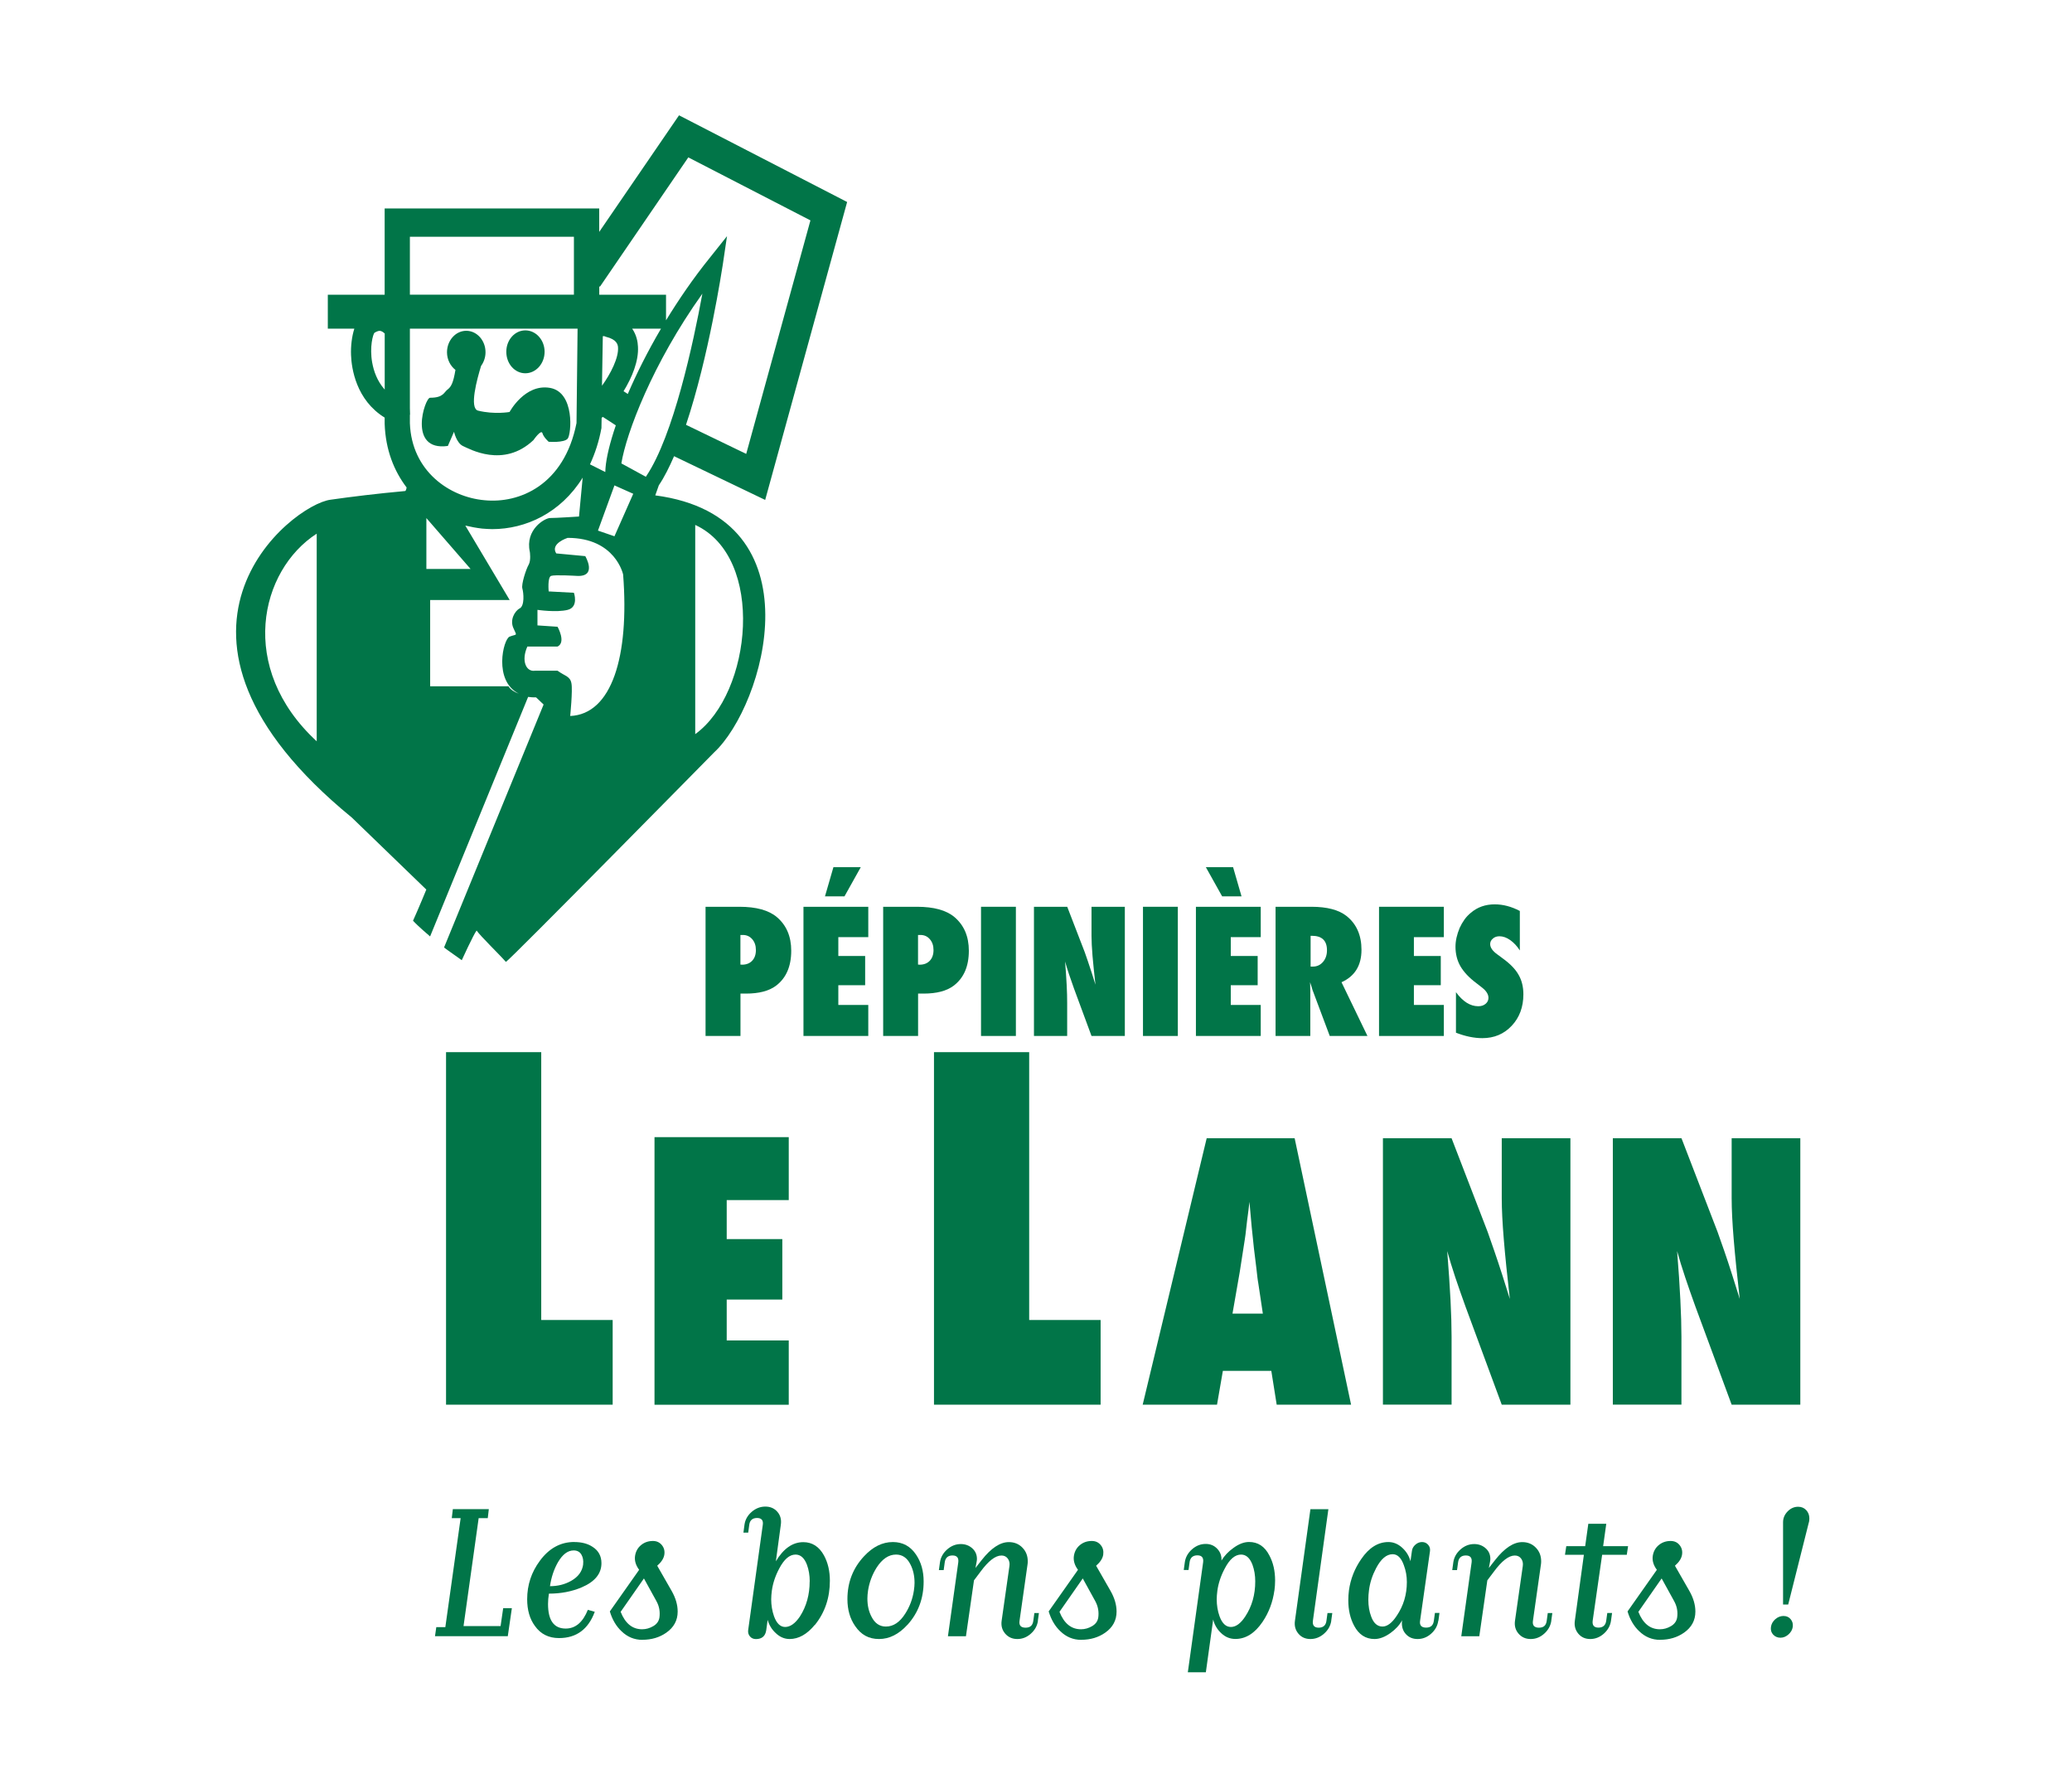 <?xml version="1.0" encoding="UTF-8"?>
<svg xmlns="http://www.w3.org/2000/svg" id="Calque_1" data-name="Calque 1" viewBox="0 0 350.67 301">
  <defs>
    <style>
      .cls-1 {
        fill: none;
      }

      .cls-2 {
        fill: #017548;
      }
    </style>
  </defs>
  <g>
    <g>
      <path class="cls-2" d="m88.9,63.16c1.8,0,3.26-1.62,3.27-3.63,0-2.01-1.47-3.63-3.26-3.63s-3.23,1.63-3.22,3.63c0,2.01,1.42,3.63,3.22,3.63"></path>
      <g>
        <path class="cls-1" d="m102.23,56.87s-.03,0-.08,0c-.06,0-.08,0-.14.03l-.14,8.37c1.42-1.97,2.88-4.77,2.71-6.57-.05-.37-.18-1.26-2.03-1.71l-.32-.12Z"></path>
        <path class="cls-1" d="m106.24,66.66c1.47-3.41,3.34-7.17,5.62-11.05h-4.88c.73,1.05.95,2.22.98,3.05.13,2.39-1,5.19-2.44,7.54l.72.46Z"></path>
        <path class="cls-1" d="m102.47,79.15c.14-1.71.73-4.19,1.74-7.18l-2.2-1.43c-.09.07-.15.12-.2.16l-.03,1.67c-.42,2.33-1.1,4.36-1.95,6.2l2.59,1.3.04-.72Z"></path>
        <rect class="cls-1" x="69.36" y="40.07" width="27.76" height="9.8"></rect>
        <path class="cls-1" d="m69.36,71.62c.3,8.14,6.75,12.51,12.62,13.03,5.87.58,13.48-2.52,15.58-13.06l.18-15.97h-28.39s0,13.44,0,13.44l.03,1.12h-.03v1.44Zm3.43-4.31c2.31,0,2.35-.96,3-1.42.55-.42.93-1.03,1.3-3.29-.86-.67-1.43-1.76-1.43-2.99,0-2.01,1.47-3.62,3.27-3.63,1.79,0,3.25,1.62,3.25,3.63,0,.88-.3,1.69-.75,2.31-.68,2.22-2.05,7.16-.52,7.57,2.79.69,5.34.23,5.34.23,0,0,2.57-4.81,6.83-4.08,4.26.72,3.63,7.89,3,8.6-.64.72-3.21.52-3.21.52,0,0-.86-.75-1.06-1.46-.21-.71-1.52,1.18-1.52,1.18-5.08,4.81-10.87,1.45-11.93,1-1.09-.51-1.51-2.41-1.51-2.41l-1.05,2.41c-6.84.94-3.88-8.15-3-8.16Z"></path>
        <path class="cls-1" d="m112.71,54.19c2.14-3.48,4.57-7.07,7.39-10.56l2.93-3.68-.72,4.86c-.14.83-2.35,15.47-6.22,27.06l10.19,4.92,10.87-39.51-20.67-10.66-14.97,21.9-.1-.12v1.46s11.3,0,11.3,0v4.33Z"></path>
        <path class="cls-1" d="m64.25,55.98c-.22,0-.53.12-.89.34-.23.28-.84,2.34-.37,5.04.25,1.41.82,3.12,2.12,4.58v-9.49c-.31-.29-.61-.45-.86-.45Z"></path>
        <path class="cls-1" d="m89.46,95.55c.42-.75.2-2.17.2-2.17-.84-3.81,2.57-5.73,3.42-5.73.86,0,4.9-.25,4.9-.25l.62-6.58c-3.73,6-9.66,8.71-15.3,8.71-.57,0-1.12-.04-1.71-.09-.93-.11-1.88-.28-2.85-.51l7.51,12.6h-13.46v14.6s13.26,0,13.26,0c.37.6,1.06,1.01,1.77,1.25-4.35-2.13-2.66-9.24-1.57-9.65,1.27-.5,1.28,0,.64-1.44-.64-1.41.21-2.87,1.05-3.34.87-.46.66-2.64.46-3.35-.23-.69.64-3.33,1.06-4.05Z"></path>
        <path class="cls-1" d="m105.15,78.41l4.14,2.26.07-.11c4.6-6.82,7.98-22.59,9.5-30.88-8.49,11.89-12.89,23.68-13.71,28.72Z"></path>
        <path class="cls-2" d="m75.79,75.47l1.05-2.41s.42,1.9,1.51,2.41c1.06.46,6.84,3.81,11.93-1,0,0,1.31-1.89,1.52-1.18.2.71,1.06,1.46,1.06,1.46,0,0,2.58.2,3.21-.52.63-.71,1.26-7.88-3-8.6-4.26-.73-6.83,4.08-6.83,4.08,0,0-2.55.46-5.34-.23-1.52-.41-.16-5.35.52-7.57.45-.62.75-1.42.75-2.31,0-2-1.46-3.62-3.25-3.63-1.8,0-3.26,1.62-3.27,3.63,0,1.24.57,2.32,1.43,2.99-.37,2.26-.76,2.87-1.3,3.29-.65.46-.69,1.43-3,1.42-.88,0-3.84,9.1,3,8.16Z"></path>
        <path class="cls-2" d="m110.9,83.82l.6-1.7c.93-1.38,1.77-3.06,2.58-4.93l15.42,7.4,13.87-50.41-28.45-14.67-13.51,19.73v-3.97h-36.31s0,14.6,0,14.6h-9.62v5.74h4.49c-.43,1.34-.62,2.98-.56,4.47.08,2.25.85,7.6,5.69,10.58v1.04c.15,4.44,1.59,7.99,3.72,10.79-.07.2-.08.6-.31.6-4.61.42-9.05.96-12.53,1.46-6.6.77-34.46,22.68,3.57,53.79l12.6,12.18s-1.24,3.04-2.25,5.27c.81.9,2.89,2.66,2.89,2.66l16.59-40.53c.44.06.87.09,1.35.08l1.27,1.21-16.85,41.11.65.48,2.35,1.67s1.99-4.36,2.51-5.02c.67.97,3.84,4.03,4.96,5.31.63-.28,35.22-35.43,35.22-35.43,8.54-7.9,17.92-39.85-9.95-43.51Zm-47.91-22.46c-.47-2.7.14-4.75.37-5.04.35-.22.66-.34.89-.34.26,0,.55.16.86.45v9.49c-1.3-1.46-1.87-3.17-2.12-4.58Zm-9.39,28.94v35.13c-13.47-12.43-9.63-28.92,0-35.13Zm47.82-41.89l.1.12,14.97-21.9,20.67,10.66-10.87,39.51-10.19-4.92c3.88-11.59,6.08-26.23,6.22-27.06l.72-4.86-2.93,3.68c-2.82,3.49-5.25,7.07-7.39,10.56v-4.33s-11.3,0-11.3,0v-1.46Zm5.57,7.2h4.88c-2.28,3.88-4.16,7.65-5.62,11.05l-.72-.46c1.45-2.35,2.58-5.14,2.44-7.54-.03-.83-.25-2-.98-3.05Zm-2.4,3.09c.17,1.8-1.28,4.6-2.71,6.57l.14-8.37c.06-.03.08-.03.14-.03.05,0,.12.03.08,0l.32.12c1.85.45,1.98,1.34,2.03,1.71Zm-2.8,13.67l.03-1.67s.11-.09.2-.16l2.2,1.43c-1.02,2.99-1.6,5.47-1.74,7.18l-.04.72-2.59-1.3c.85-1.84,1.53-3.87,1.95-6.2Zm-4.66-32.3v9.79s-27.76,0-27.76,0v-9.8h27.76Zm-27.76,28.98v-13.44s28.38,0,28.38,0l-.18,15.97c-2.09,10.55-9.71,13.65-15.58,13.06-5.88-.52-12.33-4.89-12.62-13.03v-1.44h.03l-.03-1.12Zm2.79,27.22v-8.61s7.48,8.61,7.48,8.61h-7.48Zm15.78,6.67c-.83.48-1.69,1.94-1.05,3.34.64,1.44.64.94-.64,1.44-1.09.41-2.78,7.52,1.57,9.65-.71-.24-1.4-.65-1.77-1.25h-13.25s0-14.59,0-14.59h13.46l-7.51-12.6c.97.23,1.91.4,2.85.51.58.04,1.14.09,1.71.09,5.64,0,11.57-2.71,15.3-8.71l-.62,6.58s-4.04.26-4.9.25c-.85,0-4.26,1.92-3.42,5.73,0,0,.22,1.43-.2,2.17-.42.71-1.29,3.35-1.06,4.05.2.71.41,2.88-.46,3.35Zm8.56,18.21s.44-4.35.21-5.52c-.21-1.21-1.05-1.2-2.35-2.14h-3.84c-1.47.22-2.35-1.68-1.27-4.09h5.11c1.49-.72,0-3.35,0-3.35l-3.4-.23v-2.63s3.2.48,5.12,0c1.9-.49,1.05-2.89,1.05-2.89l-4.27-.23s-.23-2.39.41-2.63c.66-.22,4.29,0,4.29,0,3.63.24,1.49-3.34,1.49-3.34l-4.91-.46c-1.08-1.68,1.93-2.63,1.93-2.63,8.11,0,9.39,6.21,9.39,6.21,1.07,13.86-1.92,23.65-8.98,23.93Zm7.49-30.41l-2.79-.96,2.79-7.65,3.18,1.42-3.18,7.19Zm5.31-10.07l-4.14-2.26c.82-5.05,5.22-16.83,13.71-28.72-1.52,8.29-4.9,24.06-9.5,30.88l-.07.11Zm8.36,43.55v-35.4c11.93,5.5,9.6,28.47,0,35.4Z"></path>
      </g>
    </g>
    <g>
      <g>
        <path class="cls-2" d="m125.31,175.29h-5.9v-21.86h5.72c2.85,0,4.96.58,6.34,1.74,1.62,1.37,2.44,3.27,2.44,5.7,0,2.65-.86,4.63-2.59,5.93-1.18.88-2.87,1.32-5.08,1.32h-.92v7.17Zm0-12.08l.27.02c.72,0,1.29-.22,1.71-.66.42-.44.64-1.04.64-1.81s-.21-1.37-.62-1.84c-.41-.48-.94-.72-1.59-.72h-.41v5.01Z"></path>
        <path class="cls-2" d="m135.98,175.29v-21.86h10.97v5.14h-5.07v3.19h4.54v4.94h-4.54v3.34h5.07v5.25h-10.97Zm9.7-28.56l-2.76,4.94h-3.3l1.43-4.94h4.63Z"></path>
        <path class="cls-2" d="m155.37,175.29h-5.9v-21.86h5.72c2.85,0,4.96.58,6.34,1.74,1.62,1.37,2.44,3.27,2.44,5.7,0,2.65-.86,4.63-2.59,5.93-1.18.88-2.87,1.32-5.08,1.32h-.92v7.17Zm0-12.08l.27.02c.72,0,1.29-.22,1.71-.66.42-.44.64-1.04.64-1.81s-.21-1.37-.62-1.84c-.41-.48-.94-.72-1.59-.72h-.41v5.01Z"></path>
        <path class="cls-2" d="m171.93,175.29h-5.9v-21.86h5.9v21.86Z"></path>
        <path class="cls-2" d="m174.99,175.29v-21.86h5.63l2.96,7.67c.16.45.34.97.54,1.56.2.58.43,1.26.67,2.02l.61,1.93c-.22-1.9-.38-3.52-.5-4.87-.11-1.35-.17-2.48-.17-3.4v-4.91h5.64v21.86h-5.64l-2.97-8.04c-.31-.86-.59-1.66-.84-2.41-.25-.75-.47-1.47-.66-2.15.12,1.54.21,2.88.27,4.02.06,1.14.08,2.14.08,3v5.58h-5.63Z"></path>
        <path class="cls-2" d="m199.34,175.29h-5.9v-21.86h5.9v21.86Z"></path>
        <path class="cls-2" d="m202.4,175.29v-21.86h10.97v5.14h-5.07v3.19h4.55v4.94h-4.55v3.34h5.07v5.25h-10.97Zm1.67-28.56h4.62l1.43,4.94h-3.28l-2.76-4.94Z"></path>
        <path class="cls-2" d="m231.44,175.29h-6.39l-2.92-7.79c-.03-.13-.08-.3-.15-.52-.07-.22-.16-.48-.26-.78l.04,1.45v7.64h-5.88v-21.86h6.05c2.66,0,4.65.52,5.97,1.57,1.68,1.34,2.52,3.25,2.52,5.72,0,2.64-1.13,4.47-3.38,5.48l4.39,9.09Zm-9.64-11.74h.4c.68,0,1.25-.26,1.7-.78.45-.52.68-1.18.68-1.98,0-1.63-.85-2.45-2.56-2.45h-.21v5.21Z"></path>
        <path class="cls-2" d="m233.39,175.29v-21.86h10.97v5.14h-5.07v3.19h4.55v4.94h-4.55v3.34h5.07v5.25h-10.97Z"></path>
        <path class="cls-2" d="m246.41,174.75v-6.87c1.16,1.59,2.42,2.38,3.77,2.38.51,0,.92-.13,1.25-.41.32-.27.48-.61.48-1.01,0-.58-.35-1.16-1.05-1.71l-.96-.75c-.64-.48-1.19-.96-1.64-1.44-.45-.48-.82-.97-1.11-1.47-.28-.5-.49-1.03-.62-1.57-.13-.54-.2-1.1-.2-1.7,0-1.02.24-2.08.71-3.2.24-.52.51-.99.82-1.42.31-.43.67-.81,1.08-1.14,1.11-.95,2.46-1.42,4.03-1.42,1.41,0,2.82.37,4.25,1.12v6.68c-.48-.75-1.03-1.33-1.64-1.76-.61-.43-1.22-.64-1.81-.64-.45,0-.83.13-1.12.4-.3.25-.45.56-.45.92,0,.59.4,1.17,1.2,1.74l.93.69c1.25.9,2.14,1.82,2.67,2.76.55.95.82,2.05.82,3.31,0,2.15-.66,3.93-1.97,5.32-1.31,1.4-2.97,2.1-4.98,2.1-1.39,0-2.88-.31-4.46-.92Z"></path>
      </g>
      <path class="cls-2" d="m186.27,237.68h-28.2v-59.65h16.11v45.32h12.09v14.34Z"></path>
      <path class="cls-2" d="m110.77,237.68v-45.27h22.72v10.65h-10.5v6.6h9.41v10.23h-9.41v6.92h10.5v10.88h-22.72Z"></path>
      <path class="cls-2" d="m103.69,237.68h-28.2v-59.65h16.11v45.32h12.09v14.34Z"></path>
      <path class="cls-2" d="m228.65,237.68h-12.58l-.91-5.72h-8.2l-.99,5.72h-12.58l10.83-45.08h14.89l9.55,45.08Zm-14.92-15.39l-.79-5.26s-.06-.28-.12-.79c-.04-.43-.24-2.12-.61-5.08-.04-.33-.09-.78-.14-1.36-.06-.57-.14-1.3-.23-2.18l-.38-4.26c-.04.41-.09.87-.16,1.37-.07.51-.14,1.06-.22,1.66-.14,1.21-.23,2.05-.29,2.52-.06.47-.1.75-.12.84l-.85,5.46-1.23,7.06h5.14Z"></path>
      <path class="cls-2" d="m234.05,237.68v-45.08h11.62l6.1,15.83c.33.94.7,2,1.12,3.21.42,1.21.88,2.6,1.39,4.18l1.25,3.97c-.45-3.92-.79-7.27-1.02-10.05-.23-2.78-.35-5.12-.35-7.01v-10.13h11.62v45.08h-11.62l-6.13-16.59c-.64-1.77-1.22-3.43-1.74-4.98-.51-1.55-.97-3.02-1.36-4.42.25,3.17.44,5.94.56,8.29.12,2.35.18,4.42.18,6.19v11.5h-11.62Z"></path>
      <path class="cls-2" d="m272.96,237.68v-45.08h11.62l6.1,15.83c.33.94.71,2,1.13,3.21.42,1.21.88,2.6,1.38,4.18l1.25,3.97c-.45-3.92-.79-7.27-1.02-10.05-.23-2.78-.35-5.12-.35-7.01v-10.13h11.62v45.08h-11.62l-6.13-16.59c-.64-1.77-1.22-3.43-1.74-4.98-.52-1.55-.97-3.02-1.36-4.42.25,3.17.44,5.94.55,8.29.12,2.35.18,4.42.18,6.19v11.5h-11.62Z"></path>
    </g>
  </g>
  <g>
    <path class="cls-2" d="m85.94,276.85h-12.32l.22-1.53h1.53l2.59-18.44h-1.5l.18-1.53h6.09l-.18,1.53h-1.54l-2.56,18.26h6.27l.44-3.03h1.47s-.69,4.74-.69,4.74Z"></path>
    <path class="cls-2" d="m97.2,260.92c1.26,0,2.31.28,3.13.84.97.63,1.46,1.55,1.46,2.74,0,1.78-1.12,3.14-3.35,4.09-1.68.71-3.52,1.06-5.54,1.06-.1.63-.15,1.22-.15,1.75,0,2.78,1,4.16,2.99,4.16,1.65,0,2.9-1.06,3.75-3.17l1.17.33c-1.09,2.96-3.11,4.45-6.05,4.45-1.75,0-3.11-.68-4.08-2.05-.88-1.19-1.31-2.7-1.31-4.53,0-2.41.72-4.58,2.15-6.5,1.56-2.12,3.5-3.18,5.83-3.18Zm1.49,3.75c.07-.61-.02-1.15-.29-1.62-.27-.47-.71-.71-1.31-.71-1,0-1.88.67-2.66,2-.68,1.19-1.13,2.54-1.35,4.05,1.31,0,2.49-.29,3.54-.88,1.24-.68,1.93-1.63,2.08-2.84Z"></path>
    <path class="cls-2" d="m108.72,277.47c-1.36,0-2.54-.49-3.54-1.46-.9-.85-1.56-1.97-1.97-3.35l4.96-7.04c-.58-.78-.81-1.57-.69-2.37.12-.75.46-1.36,1.02-1.82.56-.46,1.23-.69,2-.69.63,0,1.13.23,1.51.69.38.46.52,1.01.42,1.64-.1.63-.5,1.25-1.2,1.86l2.44,4.26c.68,1.19,1.02,2.36,1.02,3.5,0,1.48-.64,2.67-1.93,3.57-1.14.8-2.49,1.2-4.05,1.2Zm2.88-3.75c.14-1-.02-1.93-.51-2.81l-2.11-3.83-3.94,5.65c.78,1.97,1.99,2.95,3.64,2.95.66,0,1.28-.18,1.88-.53s.94-.83,1.04-1.44Z"></path>
    <path class="cls-2" d="m137.91,274.92c-1.31,1.6-2.74,2.41-4.27,2.41-.88,0-1.67-.34-2.37-1.02-.66-.61-1.11-1.35-1.35-2.22l-.24,1.75c-.15,1-.73,1.5-1.75,1.5-.41,0-.75-.15-1-.44-.25-.29-.36-.64-.31-1.06l2.48-17.86c.1-.75-.23-1.13-.98-1.13s-1.21.38-1.31,1.13l-.18,1.35h-.81s.18-1.35.18-1.35c.12-.85.53-1.57,1.22-2.17.69-.59,1.46-.89,2.31-.89s1.53.3,2.04.89c.51.59.7,1.32.58,2.17l-.84,6.2c1.29-2.16,2.84-3.24,4.64-3.24,1.51,0,2.68.75,3.51,2.26.66,1.22.99,2.64.99,4.26,0,2.89-.84,5.38-2.52,7.47Zm-.87-7.35c0-1.02-.16-1.96-.47-2.81-.44-1.15-1.08-1.72-1.93-1.72-1.02,0-1.94.79-2.77,2.38-.66,1.24-1.07,2.49-1.24,3.73-.07.54-.11,1.02-.11,1.46,0,1,.16,1.95.47,2.85.44,1.22,1.07,1.83,1.89,1.83.87,0,1.71-.6,2.51-1.79,1.09-1.7,1.64-3.68,1.64-5.92Z"></path>
    <path class="cls-2" d="m153.58,274.92c-1.46,1.6-3.06,2.41-4.81,2.41s-3.05-.73-4.04-2.19c-.88-1.26-1.31-2.78-1.31-4.56,0-2.82.93-5.24,2.81-7.25,1.48-1.6,3.11-2.41,4.88-2.41,1.68,0,2.99.72,3.94,2.15.85,1.26,1.27,2.77,1.27,4.52,0,2.87-.91,5.31-2.73,7.33Zm-1.93-11.88c-1.24,0-2.33.73-3.28,2.19-.75,1.19-1.24,2.49-1.46,3.9-.07.49-.11.94-.11,1.35,0,1.17.23,2.19.69,3.06.56,1.12,1.37,1.68,2.44,1.68,1.26,0,2.36-.73,3.28-2.19.75-1.17,1.24-2.46,1.46-3.9.07-.49.11-.92.11-1.31,0-1.17-.23-2.2-.69-3.1-.56-1.12-1.37-1.68-2.44-1.68Z"></path>
    <path class="cls-2" d="m175.67,274.23c-.12.85-.52,1.58-1.2,2.19-.68.61-1.44.91-2.29.91s-1.53-.3-2.06-.91c-.52-.61-.72-1.33-.6-2.18l1.32-9.26c.07-.48-.02-.9-.27-1.25-.26-.35-.61-.53-1.08-.53-1.03,0-2.21.92-3.55,2.74l-1.1,1.46-1.36,9.46h-3.05l1.75-12.5c.1-.78-.23-1.17-.98-1.17s-1.21.39-1.31,1.17l-.18,1.31h-.81l.18-1.31c.12-.85.53-1.58,1.22-2.19.69-.61,1.46-.91,2.31-.91.75,0,1.4.24,1.93.71.53.47.8,1.08.8,1.81,0,.15-.02.34-.07.58l-.18.95,1.06-1.35c1.58-2.01,3.11-3.03,4.59-3.03.92,0,1.69.31,2.29.93.61.62.91,1.39.91,2.32,0,.19-.01.38-.04.55l-1.35,9.51c-.12.78.22,1.17,1.02,1.17s1.21-.39,1.31-1.17l.18-1.31h.77s-.18,1.31-.18,1.31Z"></path>
    <path class="cls-2" d="m182.99,277.47c-1.36,0-2.54-.49-3.54-1.46-.9-.85-1.55-1.97-1.97-3.35l4.96-7.04c-.58-.78-.81-1.57-.69-2.37.12-.75.46-1.36,1.02-1.82.56-.46,1.23-.69,2.01-.69.63,0,1.13.23,1.51.69.38.46.51,1.01.42,1.64-.1.63-.5,1.25-1.2,1.86l2.44,4.26c.68,1.19,1.02,2.36,1.02,3.5,0,1.48-.64,2.67-1.93,3.57-1.14.8-2.49,1.2-4.04,1.2Zm2.88-3.75c.14-1-.03-1.93-.51-2.81l-2.11-3.83-3.94,5.65c.78,1.97,1.99,2.95,3.64,2.95.66,0,1.28-.18,1.88-.53.6-.35.94-.83,1.04-1.44Z"></path>
    <path class="cls-2" d="m215.68,269.12c-.27,1.95-.93,3.72-2.01,5.32-1.31,1.92-2.84,2.88-4.59,2.88-.9,0-1.7-.32-2.39-.97-.69-.64-1.15-1.42-1.37-2.32l-1.24,8.93h-3.05l2.59-18.62c.1-.78-.23-1.17-.98-1.17s-1.21.39-1.31,1.17l-.18,1.31h-.81l.18-1.31c.12-.85.53-1.58,1.22-2.19.69-.61,1.46-.91,2.32-.91.78,0,1.43.27,1.95.82.52.55.76,1.21.71,1.99.51-.83,1.18-1.53,2.01-2.12.92-.68,1.81-1.02,2.66-1.02,1.51,0,2.65.75,3.43,2.26.66,1.22.98,2.64.98,4.26,0,.58-.04,1.14-.11,1.67Zm-3.24-1.55c0-1.02-.16-1.96-.47-2.81-.44-1.15-1.08-1.72-1.93-1.72-1.02,0-1.95.79-2.77,2.38-.66,1.24-1.07,2.49-1.24,3.73-.07.54-.11,1.02-.11,1.46,0,1.02.16,1.98.47,2.85.44,1.22,1.08,1.83,1.93,1.83s1.66-.6,2.44-1.79c1.12-1.7,1.68-3.68,1.68-5.92Z"></path>
    <path class="cls-2" d="m225.31,274.23c-.12.85-.53,1.58-1.22,2.19-.69.61-1.46.91-2.31.91s-1.53-.3-2.04-.91c-.51-.61-.7-1.33-.58-2.18l2.62-18.88h3.04l-2.62,18.88c-.1.78.23,1.17.98,1.17s1.22-.39,1.31-1.17l.18-1.31h.81s-.18,1.31-.18,1.31Z"></path>
    <path class="cls-2" d="m243.42,274.23c-.12.85-.52,1.58-1.2,2.19-.68.61-1.45.91-2.3.91-.78,0-1.42-.25-1.91-.75-.5-.5-.75-1.13-.75-1.91,0-.17.01-.34.04-.51-.46.83-1.12,1.54-1.97,2.15-.95.68-1.85,1.02-2.7,1.02-1.51,0-2.66-.75-3.46-2.26-.66-1.24-.98-2.67-.98-4.3,0-.58.04-1.14.11-1.68.27-1.92.96-3.68,2.08-5.29,1.31-1.92,2.84-2.88,4.6-2.88.85,0,1.63.32,2.34.97.7.64,1.17,1.41,1.39,2.28l.25-1.75c.05-.4.24-.75.58-1.05.34-.3.72-.45,1.13-.45s.75.15,1.02.45c.27.3.37.64.33,1.05l-1.68,11.81c-.12.78.22,1.17,1.02,1.17s1.21-.39,1.31-1.17l.18-1.31h.77s-.18,1.31-.18,1.31Zm-5.32-6.54c0-1-.17-1.95-.51-2.85-.44-1.24-1.07-1.86-1.89-1.86-1.05,0-1.98.79-2.81,2.37-.63,1.2-1.04,2.44-1.2,3.73-.07.51-.11,1.05-.11,1.61,0,1.05.16,1.99.47,2.81.41,1.15,1.06,1.72,1.93,1.72.8,0,1.61-.61,2.41-1.83,1.14-1.68,1.71-3.58,1.71-5.7Z"></path>
    <path class="cls-2" d="m262.55,274.23c-.12.85-.52,1.58-1.2,2.19-.68.61-1.44.91-2.29.91s-1.53-.3-2.06-.91c-.52-.61-.72-1.33-.6-2.18l1.32-9.26c.07-.48-.02-.9-.27-1.25-.26-.35-.61-.53-1.08-.53-1.03,0-2.21.92-3.55,2.74l-1.1,1.46-1.36,9.46h-3.05l1.75-12.5c.1-.78-.23-1.17-.98-1.17s-1.21.39-1.31,1.17l-.18,1.31h-.81l.18-1.31c.12-.85.53-1.58,1.22-2.19.69-.61,1.46-.91,2.32-.91.75,0,1.4.24,1.93.71.54.47.8,1.08.8,1.81,0,.15-.02.34-.07.58l-.18.95,1.06-1.35c1.58-2.01,3.11-3.03,4.59-3.03.92,0,1.69.31,2.29.93.61.62.91,1.39.91,2.32,0,.19-.01.38-.04.55l-1.35,9.51c-.12.78.22,1.17,1.02,1.17s1.21-.39,1.31-1.17l.18-1.31h.77s-.18,1.31-.18,1.31Z"></path>
    <path class="cls-2" d="m275.31,263.08h-4.16l-1.6,11.15c-.1.78.23,1.17.98,1.17s1.21-.39,1.31-1.17l.18-1.31h.81s-.18,1.31-.18,1.31c-.12.85-.53,1.58-1.21,2.19-.69.61-1.46.91-2.3.91s-1.52-.3-2.03-.91c-.5-.61-.7-1.33-.58-2.18l1.53-11.16h-3.2l.22-1.46h3.2l.53-3.79h3.04l-.53,3.79h4.22l-.22,1.46Z"></path>
    <path class="cls-2" d="m280.96,277.47c-1.36,0-2.54-.49-3.54-1.46-.9-.85-1.56-1.97-1.97-3.35l4.96-7.04c-.58-.78-.81-1.57-.69-2.37.12-.75.46-1.36,1.02-1.82.56-.46,1.23-.69,2-.69.63,0,1.14.23,1.51.69.38.46.52,1.01.42,1.64-.1.63-.5,1.25-1.2,1.86l2.44,4.26c.68,1.19,1.02,2.36,1.02,3.5,0,1.48-.64,2.67-1.93,3.57-1.14.8-2.49,1.2-4.05,1.2Zm2.88-3.75c.15-1-.02-1.93-.51-2.81l-2.11-3.83-3.94,5.65c.78,1.97,1.99,2.95,3.65,2.95.65,0,1.28-.18,1.87-.53.59-.35.94-.83,1.04-1.44Z"></path>
    <path class="cls-2" d="m303.41,275.28c-.07.49-.32.91-.73,1.28-.41.36-.86.55-1.35.55s-.92-.18-1.24-.53c-.32-.35-.44-.78-.37-1.29.07-.51.32-.95.73-1.31.41-.36.88-.55,1.39-.55s.92.18,1.22.55c.3.36.42.8.35,1.31Zm2.73-17.71l-3.5,13.92h-.87v-13.92c0-.68.25-1.29.76-1.82.51-.53,1.11-.8,1.79-.8.56,0,1.01.19,1.37.57.35.38.53.84.53,1.4,0,.24-.02.46-.07.66Z"></path>
  </g>
</svg>
